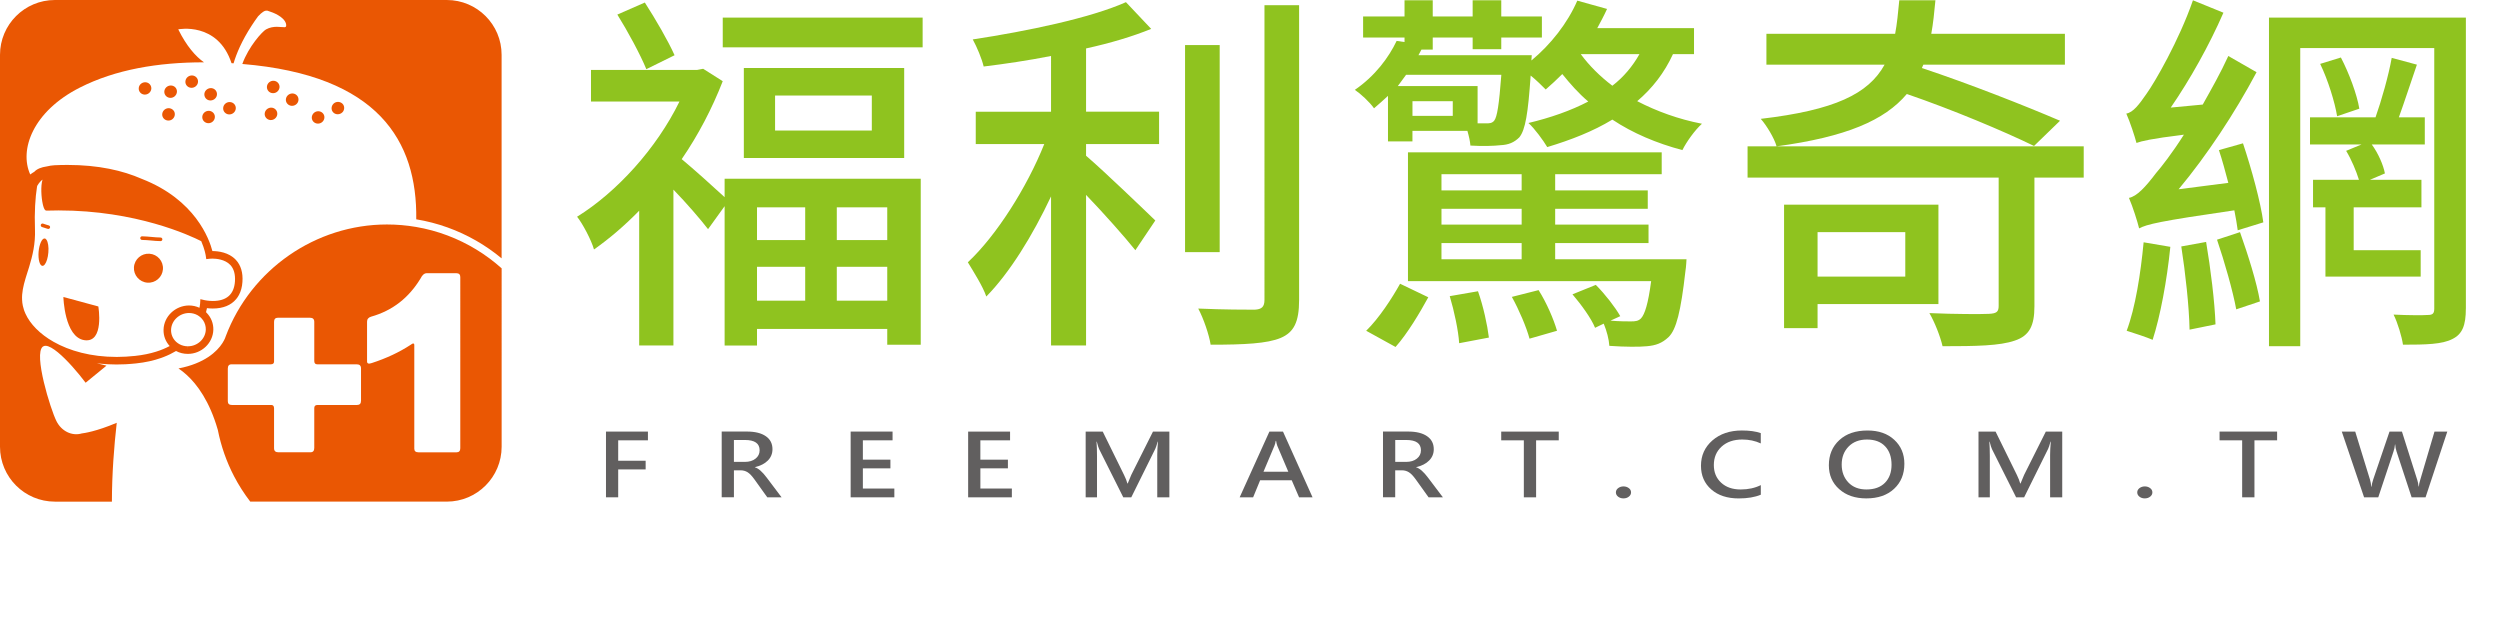 <?xml version="1.0" encoding="utf-8"?>
<!-- Generator: Adobe Illustrator 15.0.0, SVG Export Plug-In . SVG Version: 6.00 Build 0)  -->
<!DOCTYPE svg PUBLIC "-//W3C//DTD SVG 1.1//EN" "http://www.w3.org/Graphics/SVG/1.1/DTD/svg11.dtd">
<svg version="1.1" id="圖層_1" xmlns="http://www.w3.org/2000/svg" xmlns:xlink="http://www.w3.org/1999/xlink" x="0px" y="0px"
	 width="234.833px" height="59px" viewBox="0 0 234.833 59" enable-background="new 0 0 234.833 59" xml:space="preserve">
<path fill="#8FC31F" d="M68.066,16.786h18.422V32.38h-3.146v-1.485H71.108v1.559h-3.042V19.367l-1.556,2.158
	c-0.707-0.92-2.051-2.476-3.253-3.712v14.638H60.04V19.792c-1.379,1.414-2.793,2.617-4.244,3.642
	c-0.247-0.885-1.095-2.475-1.59-3.076c3.712-2.298,7.461-6.399,9.618-10.82h-8.31v-2.97h9.971l0.565-0.107l1.839,1.166
	c-0.989,2.547-2.299,5.057-3.854,7.321c1.025,0.848,3.041,2.651,4.03,3.571L68.066,16.786L68.066,16.786z M60.712,6.498
	c-0.566-1.38-1.732-3.538-2.723-5.128l2.582-1.132c1.025,1.592,2.193,3.607,2.793,4.951L60.712,6.498z M86.666,1.652v2.793H67.89
	V1.652H86.666z M84.933,6.39v8.451H69.871V6.39H84.933z M71.108,19.474v3.075h4.526v-3.075H71.108z M71.108,28.244h4.526v-3.183
	h-4.526V28.244z M81.892,8.972h-9.087v3.289h9.087V8.972z M83.342,19.474h-4.739v3.075h4.739V19.474z M83.342,28.244v-3.183h-4.739
	v3.183H83.342z"/>
<path fill="#8FC31F" d="M102.017,10.492h6.859v3.041h-6.859v1.095c1.732,1.486,5.515,5.128,6.505,6.083l-1.874,2.792
	c-0.99-1.238-2.934-3.429-4.631-5.197v14.146h-3.289V18.449c-1.732,3.677-3.889,7.177-6.082,9.404
	c-0.318-0.954-1.202-2.333-1.733-3.216c2.687-2.51,5.552-7.037,7.178-11.103h-6.435v-3.041h7.072V5.258
	c-2.156,0.425-4.313,0.743-6.328,0.99c-0.177-0.742-0.637-1.838-1.026-2.545c5.126-0.777,11.067-2.015,14.39-3.5l2.37,2.51
	c-1.732,0.708-3.854,1.343-6.116,1.837L102.017,10.492L102.017,10.492z M114.569,23.681h-3.253V4.234h3.253V23.681z M122.029,0.486
	v27.687c0,2.084-0.493,3.042-1.732,3.57c-1.271,0.53-3.394,0.636-6.577,0.636c-0.141-0.92-0.671-2.475-1.167-3.395
	c2.369,0.106,4.598,0.106,5.304,0.106c0.638-0.034,0.919-0.249,0.919-0.919V0.486H122.029z"/>
<path fill="#8FC31F" d="M157.148,5.083c-0.813,1.768-1.946,3.218-3.36,4.42c1.84,0.955,3.89,1.697,6.081,2.121
	c-0.669,0.601-1.45,1.698-1.837,2.475c-2.404-0.636-4.669-1.59-6.578-2.864c-1.802,1.097-3.89,1.911-6.117,2.581
	c-0.353-0.601-1.204-1.767-1.767-2.262c2.084-0.496,3.994-1.167,5.619-2.016c-0.918-0.778-1.695-1.662-2.438-2.582
	c-0.496,0.494-1.026,0.991-1.558,1.45c-0.354-0.354-0.883-0.885-1.414-1.309c-0.245,3.571-0.495,5.092-1.06,5.799
	c-0.495,0.495-1.026,0.708-1.768,0.742c-0.603,0.071-1.697,0.107-2.83,0.036c-0.034-0.424-0.14-0.883-0.283-1.379h-5.163v0.99
	h-2.298V9.007c-0.423,0.388-0.849,0.778-1.31,1.167c-0.424-0.603-1.271-1.38-1.803-1.733c1.909-1.309,3.184-3.041,3.926-4.597
	l0.742,0.105V3.527h-3.891V1.546h3.891v-1.52h2.65v1.52h3.749v-1.52h2.688v1.52h3.816v1.981h-3.816v1.096h-2.688V3.527h-3.749v1.131
	h-1.059l-0.285,0.53h10.645l-0.035,0.496c1.801-1.485,3.394-3.5,4.313-5.623l2.794,0.779c-0.284,0.636-0.601,1.202-0.918,1.803
	h9.087v2.44H157.148z M128.33,31.07c1.203-1.167,2.439-3.075,3.184-4.417l2.65,1.271c-0.813,1.485-1.945,3.395-3.076,4.668
	L128.33,31.07z M138.795,11.588c0.354,0,0.602,0,0.78,0c0.317,0,0.563,0,0.776-0.247c0.281-0.354,0.459-1.485,0.674-4.314h-8.949
	c-0.246,0.353-0.528,0.707-0.777,1.06h7.496V11.588z M158.419,24.353c0,0-0.035,0.744-0.104,1.133
	c-0.426,3.749-0.849,5.48-1.592,6.188c-0.6,0.566-1.201,0.777-2.016,0.848c-0.706,0.071-2.049,0.071-3.536-0.035
	c-0.034-0.603-0.248-1.416-0.528-2.086l-0.813,0.39c-0.354-0.885-1.308-2.191-2.123-3.145l2.192-0.887
	c0.885,0.887,1.838,2.123,2.297,2.938l-0.918,0.423c0.851,0.07,1.557,0.07,1.908,0.07c0.463,0,0.709-0.037,0.959-0.284
	c0.354-0.389,0.668-1.342,0.953-3.5h-22.843V14.311h23.834v2.051h-10.007v1.52h8.697v1.733h-8.697V21.1h8.77v1.733h-8.77v1.52
	H158.419z M136.463,9.503h-3.785v1.378h3.785V9.503z M135.402,16.362v1.52h7.531v-1.52H135.402z M142.934,19.615h-7.531V21.1h7.531
	V19.615z M135.402,24.353h7.531v-1.52h-7.531V24.353z M138.832,27.358c0.495,1.38,0.883,3.183,1.025,4.351l-2.793,0.529
	c-0.071-1.168-0.461-3.004-0.885-4.42L138.832,27.358z M144.525,27.252c0.742,1.168,1.414,2.725,1.73,3.818l-2.582,0.742
	c-0.281-1.059-0.99-2.722-1.66-3.924L144.525,27.252z M148.484,5.083c0.777,1.061,1.803,2.085,2.97,2.97
	c1.062-0.813,1.909-1.839,2.546-2.97H148.484z"/>
<path fill="#8FC31F" d="M195.729,16.68H191.1v12.094c0,1.804-0.459,2.758-1.84,3.218c-1.414,0.494-3.641,0.529-6.789,0.529
	c-0.212-0.92-0.742-2.266-1.238-3.111c2.406,0.106,4.918,0.106,5.588,0.071c0.709-0.035,0.92-0.179,0.92-0.742V16.68h-23.586v-2.935
	h31.576L195.729,16.68L195.729,16.68z M191.063,13.71c-2.83-1.379-7.709-3.43-11.949-4.88c-2.088,2.476-5.695,4.032-12.235,4.916
	c-0.213-0.778-0.954-1.981-1.485-2.582c6.93-0.813,10.112-2.333,11.633-5.091h-11.102v-2.9h12.092
	c0.176-0.92,0.281-2.017,0.389-3.147h3.395c-0.107,1.13-0.212,2.191-0.39,3.147h12.552v2.899h-13.295l-0.141,0.318
	c4.385,1.451,9.759,3.572,12.978,4.952L191.063,13.71z M170.73,28.563v2.262h-3.147V19.226h14.5v9.334H170.73V28.563z
	 M170.73,21.806v4.173h8.24v-4.173H170.73z"/>
<path fill="#8FC31F" d="M210.691,13.462c0.813,2.439,1.664,5.552,1.91,7.425l-2.404,0.743c-0.072-0.531-0.176-1.167-0.318-1.874
	c-7.072,1.025-8.204,1.309-8.945,1.697c-0.142-0.602-0.602-2.051-0.955-2.865c0.742-0.14,1.556-1.024,2.547-2.333
	c0.494-0.566,1.52-1.874,2.615-3.606c-3.146,0.39-3.959,0.602-4.455,0.778c-0.143-0.565-0.604-1.979-0.955-2.758
	c0.637-0.106,1.203-0.848,1.908-1.874c0.744-1.025,3.043-4.985,4.352-8.768l2.863,1.166c-1.342,3.076-3.146,6.295-4.949,8.911
	l3.005-0.283c0.812-1.449,1.696-3.005,2.403-4.562l2.653,1.522c-2.05,3.854-4.667,7.813-7.321,10.996l4.668-0.601
	c-0.28-1.061-0.563-2.123-0.883-3.077L210.691,13.462z M203.867,23.186c-0.319,3.182-0.953,6.542-1.662,8.734
	c-0.566-0.247-1.766-0.637-2.439-0.85c0.813-2.156,1.309-5.34,1.592-8.31L203.867,23.186z M207.227,22.726
	c0.424,2.51,0.814,5.658,0.883,7.743l-2.438,0.496c-0.036-2.122-0.39-5.339-0.776-7.815L207.227,22.726z M210.41,21.806
	c0.74,2.087,1.592,4.775,1.873,6.507l-2.227,0.744c-0.318-1.734-1.096-4.456-1.805-6.543L210.41,21.806z M231.625,28.986
	c0,1.555-0.318,2.405-1.275,2.864c-0.953,0.492-2.475,0.528-4.631,0.528c-0.104-0.742-0.494-2.051-0.883-2.828
	c1.377,0.071,2.794,0.071,3.219,0.036c0.459,0,0.603-0.142,0.603-0.601V4.516h-12.589v28.005h-2.936V1.652h18.495v27.334H231.625z
	 M218.436,25.98v-6.506h-1.166v-2.582h4.314c-0.249-0.813-0.708-1.909-1.204-2.723l1.45-0.601h-4.844v-2.545h6.154
	c0.563-1.591,1.235-3.96,1.521-5.587l2.366,0.637c-0.564,1.627-1.168,3.5-1.696,4.95h2.438v2.545h-4.984
	c0.602,0.814,1.097,1.945,1.236,2.723l-1.412,0.601h4.844v2.582h-6.364v4.03h6.293v2.476H218.436z M219.887,5.401
	c0.776,1.485,1.52,3.5,1.732,4.808l-2.086,0.708c-0.213-1.308-0.85-3.395-1.592-4.916L219.887,5.401z"/>
<path fill="#615F5F" d="M60.862,41.361h-2.793v1.918h2.578v0.815h-2.578v2.62h-1.147V40.54h3.94V41.361z"/>
<path fill="#615F5F" d="M73.416,46.715h-1.343l-1.206-1.684c-0.236-0.328-0.45-0.553-0.643-0.672
	c-0.193-0.121-0.415-0.182-0.663-0.182H68.94v2.535h-1.149v-6.176h2.358c0.77,0,1.363,0.146,1.783,0.436
	c0.419,0.288,0.629,0.694,0.629,1.225c0,0.414-0.146,0.771-0.435,1.063c-0.292,0.295-0.696,0.5-1.215,0.619v0.016
	c0.332,0.097,0.703,0.424,1.114,0.975L73.416,46.715z M68.939,41.329v2.058h1.019c0.424,0,0.764-0.103,1.016-0.309
	c0.254-0.203,0.38-0.462,0.38-0.78c0-0.646-0.459-0.969-1.377-0.969H68.939z"/>
<path fill="#615F5F" d="M84.009,46.715h-4.105v-6.176h3.937v0.822h-2.789v1.816h2.588v0.817h-2.588v1.897h2.957V46.715z"/>
<path fill="#615F5F" d="M95.047,46.715h-4.106v-6.176h3.938v0.822h-2.79v1.816h2.588v0.817H92.09v1.897h2.958L95.047,46.715
	L95.047,46.715z"/>
<path fill="#615F5F" d="M108.705,46.715v-3.986c0-0.348,0.021-0.761,0.067-1.239h-0.028c-0.097,0.343-0.172,0.565-0.226,0.674
	l-2.254,4.553h-0.75l-2.263-4.518c-0.057-0.113-0.132-0.353-0.224-0.709h-0.028c0.031,0.372,0.046,0.821,0.046,1.349v3.878h-1.065
	V40.54h1.603l2.004,4.079c0.157,0.32,0.26,0.583,0.311,0.794h0.033c0.06-0.167,0.172-0.437,0.334-0.808l2.038-4.064h1.54v6.176
	L108.705,46.715L108.705,46.715z"/>
<path fill="#615F5F" d="M123.292,46.715h-1.265l-0.692-1.605h-2.965l-0.66,1.605h-1.264l2.794-6.176h1.275L123.292,46.715z
	 M121.016,44.314l-1.035-2.436c-0.038-0.088-0.077-0.245-0.114-0.468h-0.035c-0.029,0.184-0.069,0.336-0.119,0.459l-1.03,2.442
	h2.333V44.314z"/>
<path fill="#615F5F" d="M135.536,46.715h-1.345l-1.205-1.684c-0.236-0.328-0.451-0.553-0.646-0.672
	c-0.194-0.121-0.413-0.182-0.661-0.182h-0.623v2.535h-1.147v-6.176h2.356c0.77,0,1.364,0.146,1.781,0.436
	c0.42,0.288,0.633,0.694,0.633,1.225c0,0.414-0.146,0.771-0.438,1.063c-0.29,0.295-0.696,0.5-1.217,0.619v0.016
	c0.334,0.097,0.705,0.424,1.117,0.975L135.536,46.715z M131.059,41.329v2.058h1.019c0.424,0,0.762-0.103,1.015-0.309
	c0.256-0.203,0.381-0.462,0.381-0.78c0-0.646-0.457-0.969-1.377-0.969H131.059z"/>
<path fill="#615F5F" d="M146.419,41.361h-2.128v5.354h-1.152v-5.354h-2.125v-0.822h5.405V41.361z"/>
<path fill="#615F5F" d="M151.786,46.252c0-0.161,0.071-0.294,0.211-0.4c0.14-0.105,0.308-0.162,0.504-0.162
	c0.19,0,0.358,0.056,0.498,0.16s0.21,0.239,0.21,0.402c0,0.156-0.066,0.288-0.203,0.396c-0.134,0.11-0.305,0.168-0.516,0.168
	c-0.194,0-0.358-0.055-0.497-0.162C151.855,46.546,151.786,46.412,151.786,46.252z"/>
<path fill="#615F5F" d="M165.395,46.471c-0.549,0.231-1.24,0.348-2.071,0.348c-1.072,0-1.931-0.279-2.576-0.842
	s-0.97-1.306-0.97-2.227c0-0.962,0.357-1.754,1.074-2.379c0.717-0.622,1.641-0.934,2.769-0.934c0.712,0,1.303,0.082,1.774,0.246
	v0.969c-0.523-0.243-1.103-0.366-1.736-0.366c-0.807,0-1.454,0.221-1.942,0.664c-0.487,0.442-0.731,1.021-0.731,1.735
	c0,0.684,0.23,1.236,0.688,1.657c0.457,0.425,1.069,0.636,1.837,0.636c0.716,0,1.343-0.139,1.888-0.41v0.901L165.395,46.471
	L165.395,46.471z"/>
<path fill="#615F5F" d="M171.791,43.705c0-0.975,0.328-1.764,0.984-2.365c0.652-0.604,1.539-0.902,2.651-0.902
	c1.042,0,1.88,0.291,2.511,0.877c0.631,0.584,0.946,1.332,0.946,2.248c0,0.972-0.321,1.756-0.966,2.354
	c-0.645,0.601-1.514,0.899-2.611,0.899c-1.047,0-1.893-0.289-2.543-0.869C172.113,45.371,171.791,44.623,171.791,43.705z
	 M172.996,43.636c0,0.683,0.209,1.241,0.627,1.683c0.418,0.439,0.982,0.658,1.695,0.658c0.744,0,1.326-0.207,1.742-0.627
	c0.412-0.42,0.619-0.983,0.619-1.694c0-0.729-0.201-1.308-0.601-1.729c-0.399-0.427-0.97-0.64-1.71-0.64
	c-0.721,0-1.299,0.221-1.727,0.662C173.211,42.389,172.996,42.951,172.996,43.636z"/>
<path fill="#615F5F" d="M192.573,46.715v-3.986c0-0.348,0.022-0.761,0.065-1.239h-0.029c-0.096,0.343-0.17,0.565-0.223,0.674
	l-2.254,4.553h-0.751l-2.263-4.518c-0.059-0.113-0.131-0.353-0.225-0.709h-0.027c0.029,0.372,0.045,0.821,0.045,1.349v3.878h-1.064
	V40.54h1.603l2.005,4.079c0.154,0.32,0.259,0.583,0.309,0.794h0.033c0.061-0.167,0.174-0.437,0.336-0.808l2.037-4.064h1.542v6.176
	L192.573,46.715L192.573,46.715z"/>
<path fill="#615F5F" d="M200.758,46.252c0-0.161,0.071-0.294,0.21-0.4c0.14-0.105,0.308-0.162,0.505-0.162
	c0.188,0,0.355,0.056,0.495,0.16c0.142,0.104,0.212,0.239,0.212,0.402c0,0.156-0.068,0.288-0.203,0.396
	c-0.133,0.11-0.306,0.168-0.516,0.168c-0.195,0-0.359-0.055-0.497-0.162C200.827,46.546,200.758,46.412,200.758,46.252z"/>
<path fill="#615F5F" d="M213.896,41.361h-2.129v5.354h-1.154v-5.354h-2.123v-0.822h5.406V41.361z"/>
<path fill="#615F5F" d="M229.884,40.539l-2.043,6.176h-1.31l-1.42-4.32c-0.068-0.205-0.108-0.422-0.122-0.649h-0.019
	c-0.025,0.244-0.068,0.458-0.135,0.646l-1.438,4.324h-1.33l-2.096-6.176h1.262l1.389,4.518c0.061,0.199,0.098,0.418,0.115,0.654
	h0.031c0.014-0.175,0.063-0.396,0.152-0.662l1.535-4.51h1.168l1.443,4.553c0.052,0.166,0.094,0.368,0.123,0.61h0.021
	c0.013-0.195,0.058-0.407,0.132-0.628l1.34-4.535H229.884z"/>
<path fill="#EA5703" d="M20.964,10.132c-0.031,0.317,0.215,0.594,0.537,0.616c0.329,0.02,0.618-0.223,0.646-0.543
	c0.03-0.32-0.209-0.595-0.538-0.618S20.991,9.808,20.964,10.132z"/>
<path fill="#EA5703" d="M17.416,7.631c-0.032,0.32,0.208,0.594,0.538,0.617c0.324,0.02,0.614-0.217,0.646-0.54
	c0.03-0.322-0.215-0.598-0.538-0.619C17.733,7.068,17.446,7.309,17.416,7.631z"/>
<path fill="#EA5703" d="M13.033,8.267c-0.031,0.315,0.207,0.597,0.535,0.619c0.327,0.018,0.611-0.22,0.646-0.539
	C14.24,8.025,14,7.748,13.68,7.729C13.352,7.703,13.059,7.949,13.033,8.267z"/>
<path fill="#EA5703" d="M15.579,10.221c-0.292,0.14-0.426,0.493-0.288,0.778c0.138,0.287,0.491,0.405,0.789,0.269
	c0.297-0.146,0.425-0.492,0.289-0.785C16.226,10.203,15.876,10.079,15.579,10.221z"/>
<path fill="#EA5703" d="M20.327,8.6c-0.136-0.291-0.489-0.404-0.782-0.265c-0.306,0.144-0.434,0.489-0.294,0.782
	c0.134,0.287,0.49,0.403,0.786,0.258C20.335,9.235,20.466,8.888,20.327,8.6z"/>
<path fill="#EA5703" d="M19.931,10.509c-0.263-0.179-0.636-0.108-0.824,0.157c-0.186,0.267-0.124,0.63,0.144,0.806
	c0.266,0.181,0.639,0.109,0.824-0.157C20.267,11.048,20.2,10.686,19.931,10.509z"/>
<path fill="#EA5703" d="M16.509,8.933c0.193-0.264,0.131-0.629-0.135-0.805c-0.273-0.177-0.644-0.105-0.833,0.162
	c-0.185,0.263-0.126,0.625,0.146,0.806C15.954,9.274,16.325,9.202,16.509,8.933z"/>
<path fill="#EA5703" d="M26.257,8.209c0.029-0.32-0.212-0.595-0.537-0.622c-0.326-0.022-0.62,0.225-0.646,0.544
	c-0.028,0.321,0.214,0.601,0.538,0.62C25.936,8.775,26.223,8.531,26.257,8.209z"/>
<path fill="#EA5703" d="M24.865,10.657c-0.032,0.318,0.211,0.595,0.538,0.62c0.326,0.021,0.613-0.223,0.642-0.544
	c0.03-0.319-0.21-0.598-0.533-0.622C25.182,10.093,24.895,10.336,24.865,10.657z"/>
<path fill="#EA5703" d="M27.699,9.88c0.295-0.138,0.422-0.487,0.286-0.777c-0.139-0.289-0.491-0.405-0.788-0.263
	c-0.296,0.142-0.428,0.488-0.291,0.777C27.05,9.905,27.399,10.027,27.699,9.88z"/>
<path fill="#EA5703" d="M32.224,10.479c0.185-0.271,0.126-0.635-0.143-0.809c-0.272-0.179-0.638-0.11-0.824,0.156
	c-0.191,0.269-0.128,0.632,0.138,0.811C31.665,10.813,32.034,10.74,32.224,10.479z"/>
<path fill="#EA5703" d="M30.362,11.357c0.194-0.271,0.129-0.629-0.139-0.809c-0.268-0.18-0.638-0.109-0.827,0.16
	c-0.188,0.266-0.125,0.63,0.14,0.805C29.806,11.693,30.177,11.62,30.362,11.357z"/>
<path fill="#EA5703" d="M7.936,31.955c1.888,0.263,1.301-3.168,1.301-3.168l-3.282-0.89C5.954,27.897,6.046,31.688,7.936,31.955z"/>
<path fill="#EA5703" d="M13.844,26.552c0.75,0.057,1.405-0.509,1.462-1.259c0.054-0.759-0.51-1.406-1.263-1.459
	c-0.751-0.054-1.406,0.507-1.461,1.263C12.53,25.843,13.096,26.496,13.844,26.552z"/>
<path fill="#EA5703" d="M3.981,24.973c0.082,0.006,0.162-0.048,0.235-0.146c0.159-0.21,0.286-0.622,0.326-1.108
	c0.047-0.525-0.029-0.986-0.175-1.197c-0.049-0.073-0.11-0.118-0.176-0.121c-0.25-0.02-0.502,0.545-0.566,1.253
	C3.571,24.363,3.729,24.957,3.981,24.973z"/>
<path fill="#EA5703" d="M13.343,22.538c0.296,0.003,0.572,0.029,0.84,0.052c0.283,0.028,0.577,0.056,0.898,0.059l0,0
	c0.096,0,0.169-0.074,0.171-0.169c0.002-0.093-0.074-0.168-0.169-0.169c-0.305-0.003-0.592-0.032-0.868-0.057
	c-0.276-0.024-0.558-0.052-0.867-0.057c-0.002,0-0.002,0-0.003,0c-0.092,0-0.168,0.075-0.169,0.168
	C13.174,22.46,13.248,22.536,13.343,22.538z"/>
<path fill="#EA5703" d="M3.938,21.323c0.133,0.048,0.273,0.093,0.413,0.134c0.045,0.014,0.092,0.027,0.139,0.041
	c0.015,0.005,0.031,0.007,0.047,0.007c0.073,0,0.14-0.048,0.162-0.121c0.027-0.09-0.025-0.184-0.117-0.21
	c-0.085-0.024-0.171-0.051-0.256-0.076c-0.092-0.029-0.184-0.06-0.273-0.091c-0.089-0.032-0.183,0.013-0.216,0.101
	C3.806,21.192,3.849,21.29,3.938,21.323z"/>
<path fill="#EA5703" d="M41.968,0H5.158C2.309,0,0,2.308,0,5.152v36.811c0,2.85,2.309,5.157,5.158,5.157h5.354
	c0.004-2.638,0.207-5.218,0.454-7.407c-1.928,0.82-3.097,0.98-3.281,1c-0.913,0.27-1.909-0.199-2.387-1.164
	c-0.554-1.109-2.17-6.316-1.271-6.992c0.076-0.057,0.169-0.08,0.278-0.076c0.294,0.019,0.694,0.256,1.136,0.619
	c0.857,0.707,1.875,1.885,2.602,2.851l1.96-1.604c-0.313-0.07-0.615-0.144-0.907-0.224c0.347,0.044,0.701,0.073,1.066,0.093
	c0.255,0.014,0.515,0.021,0.781,0.021c0.275,0,0.558-0.006,0.841-0.021c0.325-0.02,0.653-0.042,0.983-0.078
	c0.901-0.094,1.682-0.273,2.358-0.511c0.075-0.024,0.15-0.056,0.224-0.083c0.441-0.169,0.835-0.363,1.188-0.573
	c0.333,0.179,0.709,0.271,1.105,0.271h0.007c1.286,0,2.357-1.017,2.391-2.267c0.015-0.597-0.207-1.158-0.625-1.588
	c-0.021-0.021-0.042-0.041-0.062-0.063c0.038-0.143,0.067-0.27,0.088-0.379c0.151,0.021,0.338,0.035,0.545,0.035
	c0.972,0,1.722-0.311,2.199-0.886c0.098-0.116,0.187-0.245,0.261-0.388c0.183-0.34,0.296-0.748,0.327-1.216
	c0.063-0.876-0.147-1.579-0.619-2.082c-0.665-0.713-1.659-0.822-2.202-0.825c-0.284-1.101-1.593-4.821-6.636-6.782
	c-1.786-0.783-4.067-1.308-6.97-1.308c-0.402,0-0.816,0.008-1.231,0.029c-0.244,0.013-0.475,0.051-0.693,0.106
	c-0.563,0.079-0.955,0.246-1.194,0.504c-0.152,0.09-0.281,0.179-0.387,0.258c-1.049-2.318,0.235-5.926,4.674-8.17
	c3.318-1.682,7.321-2.371,11.644-2.366c-0.777-0.556-1.627-1.504-2.416-3.098c0,0,3.717-0.746,5.006,3.18
	c0.064,0.004,0.128,0.01,0.192,0.011c0.269-0.912,0.772-2.118,1.707-3.554c0.181-0.278,0.377-0.566,0.594-0.86
	c0.186-0.202,0.341-0.336,0.482-0.427c0.167-0.114,0.355-0.151,0.518-0.061c0.378,0.116,1.415,0.501,1.619,1.163
	c0.009,0.036,0.016,0.065,0.018,0.096c0.006,0.034,0.008,0.063,0.006,0.089c-0.001,0.13-0.074,0.173-0.194,0.16
	c-0.256,0.02-0.994-0.186-1.705,0.211c-0.342,0.19-1.625,1.594-2.223,3.245C35.544,7.068,39.198,13.251,39.1,20.601
	c2.016,0.333,3.912,1.023,5.622,2.003c0.847,0.485,1.647,1.043,2.395,1.662V5.152C47.122,2.308,44.813,0,41.968,0z M19.332,30.957
	c-0.023,0.869-0.78,1.572-1.683,1.572l-0.007,0.354v-0.354c-0.138,0-0.271-0.016-0.4-0.049c-0.134-0.03-0.26-0.08-0.381-0.146
	c-0.108-0.061-0.209-0.129-0.301-0.212c-0.025-0.021-0.048-0.042-0.069-0.067c-0.283-0.289-0.433-0.671-0.422-1.07
	c0.022-0.866,0.778-1.575,1.678-1.583c0.283,0,0.554,0.068,0.789,0.195c0.102,0.059,0.202,0.129,0.291,0.207
	c0.027,0.023,0.055,0.051,0.08,0.075c0.065,0.067,0.123,0.139,0.173,0.211C19.25,30.348,19.339,30.646,19.332,30.957z M2.586,25.549
	c0.009-0.029,0.019-0.06,0.03-0.091c0.043-0.138,0.088-0.282,0.132-0.423c0.302-1.002,0.587-2.131,0.537-3.486
	c-0.063-1.608,0.038-3.039,0.183-3.946c0.008-0.047,0.016-0.095,0.025-0.141c0.171-0.301,0.359-0.486,0.5-0.592
	c-0.185,0.605-0.12,1.662,0.026,2.313c0.012,0.053,0.023,0.103,0.037,0.149c0.034,0.127,0.073,0.231,0.113,0.305
	c0.02,0.036,0.083,0.148,0.193,0.148c0.383-0.012,0.769-0.019,1.149-0.019c7.289,0,12.333,2.35,13.392,2.888
	c0.32,0.746,0.408,1.271,0.421,1.35l0.05,0.335l0.338-0.036c0.011-0.001,0.095-0.011,0.231-0.011c0.343,0,1.191,0.061,1.695,0.601
	c0.331,0.356,0.476,0.875,0.431,1.548c-0.086,1.214-0.786,1.831-2.082,1.831c-0.431,0-0.756-0.076-0.76-0.076l-0.405-0.094
	l-0.026,0.416c-0.005,0.029-0.015,0.172-0.06,0.392c-0.303-0.14-0.641-0.216-0.99-0.216c-1.283,0.012-2.353,1.031-2.384,2.272
	c-0.017,0.574,0.189,1.118,0.577,1.539c-0.374,0.199-0.796,0.379-1.274,0.528c-0.573,0.181-1.229,0.318-1.972,0.398
	c-0.571,0.062-1.139,0.094-1.691,0.096c-0.02,0-0.041,0-0.06,0c-2.401,0-4.412-0.571-5.907-1.418
	c-1.296-0.734-2.205-1.68-2.642-2.641c-0.036-0.077-0.069-0.157-0.099-0.237c-0.014-0.039-0.029-0.076-0.042-0.116
	c-0.045-0.134-0.08-0.263-0.107-0.39c-0.041-0.188-0.063-0.377-0.071-0.563c-0.033-0.657,0.116-1.305,0.319-1.991
	c0.022-0.073,0.044-0.148,0.068-0.223C2.503,25.816,2.543,25.685,2.586,25.549z"/>
<path fill="#EA5703" d="M44.727,23.43c-1.701-1.033-3.608-1.764-5.644-2.112c-0.891-0.152-1.805-0.232-2.738-0.232
	c-6.688,0-12.769,4.216-15.136,10.489c-0.011,0.049-0.305,1.077-1.656,1.967c-0.651,0.431-1.552,0.83-2.788,1.067
	c0.234,0.16,0.493,0.354,0.769,0.606c0.987,0.898,2.156,2.476,2.927,5.169c0.306,1.543,0.823,3,1.519,4.34
	c0.441,0.848,0.953,1.646,1.528,2.395h8.638h9.821c2.845,0,5.154-2.309,5.154-5.157V25.205C46.381,24.543,45.58,23.947,44.727,23.43
	z M33.909,37.662c0,0.251-0.127,0.379-0.376,0.379H30.68h-0.854c-0.206,0-0.306,0.096-0.306,0.289v3.748
	c0,0.27-0.12,0.406-0.355,0.406h-3.02c-0.27,0-0.402-0.127-0.402-0.381v-3.75c0-0.207-0.088-0.313-0.259-0.313h-3.708
	c-0.251,0-0.377-0.119-0.377-0.354v-2.467v-0.595c0-0.271,0.116-0.403,0.354-0.403h3.683c0.205,0,0.308-0.089,0.308-0.265v-0.417
	v-3.309c0-0.255,0.119-0.384,0.354-0.384h3.022c0.265,0,0.401,0.129,0.401,0.384v3.309v0.371c0,0.204,0.093,0.311,0.282,0.311h0.063
	h0.223h3.42c0.268,0,0.402,0.127,0.402,0.381v3.059H33.909z M43.236,42.107c0,0.254-0.119,0.381-0.354,0.381h-3.567
	c-0.265,0-0.399-0.112-0.399-0.338v-9.731c0-0.196-0.119-0.204-0.354-0.022c-1.054,0.688-2.265,1.259-3.636,1.703
	c-0.299,0.107-0.448,0.056-0.448-0.151v-1.843v-1.888c0-0.239,0.126-0.396,0.378-0.472c1.005-0.282,1.9-0.729,2.684-1.34
	c0.761-0.595,1.415-1.345,1.966-2.252c0.158-0.328,0.355-0.492,0.588-0.492h2.765c0.251,0,0.377,0.119,0.377,0.359V42.107z"/>
</svg>
